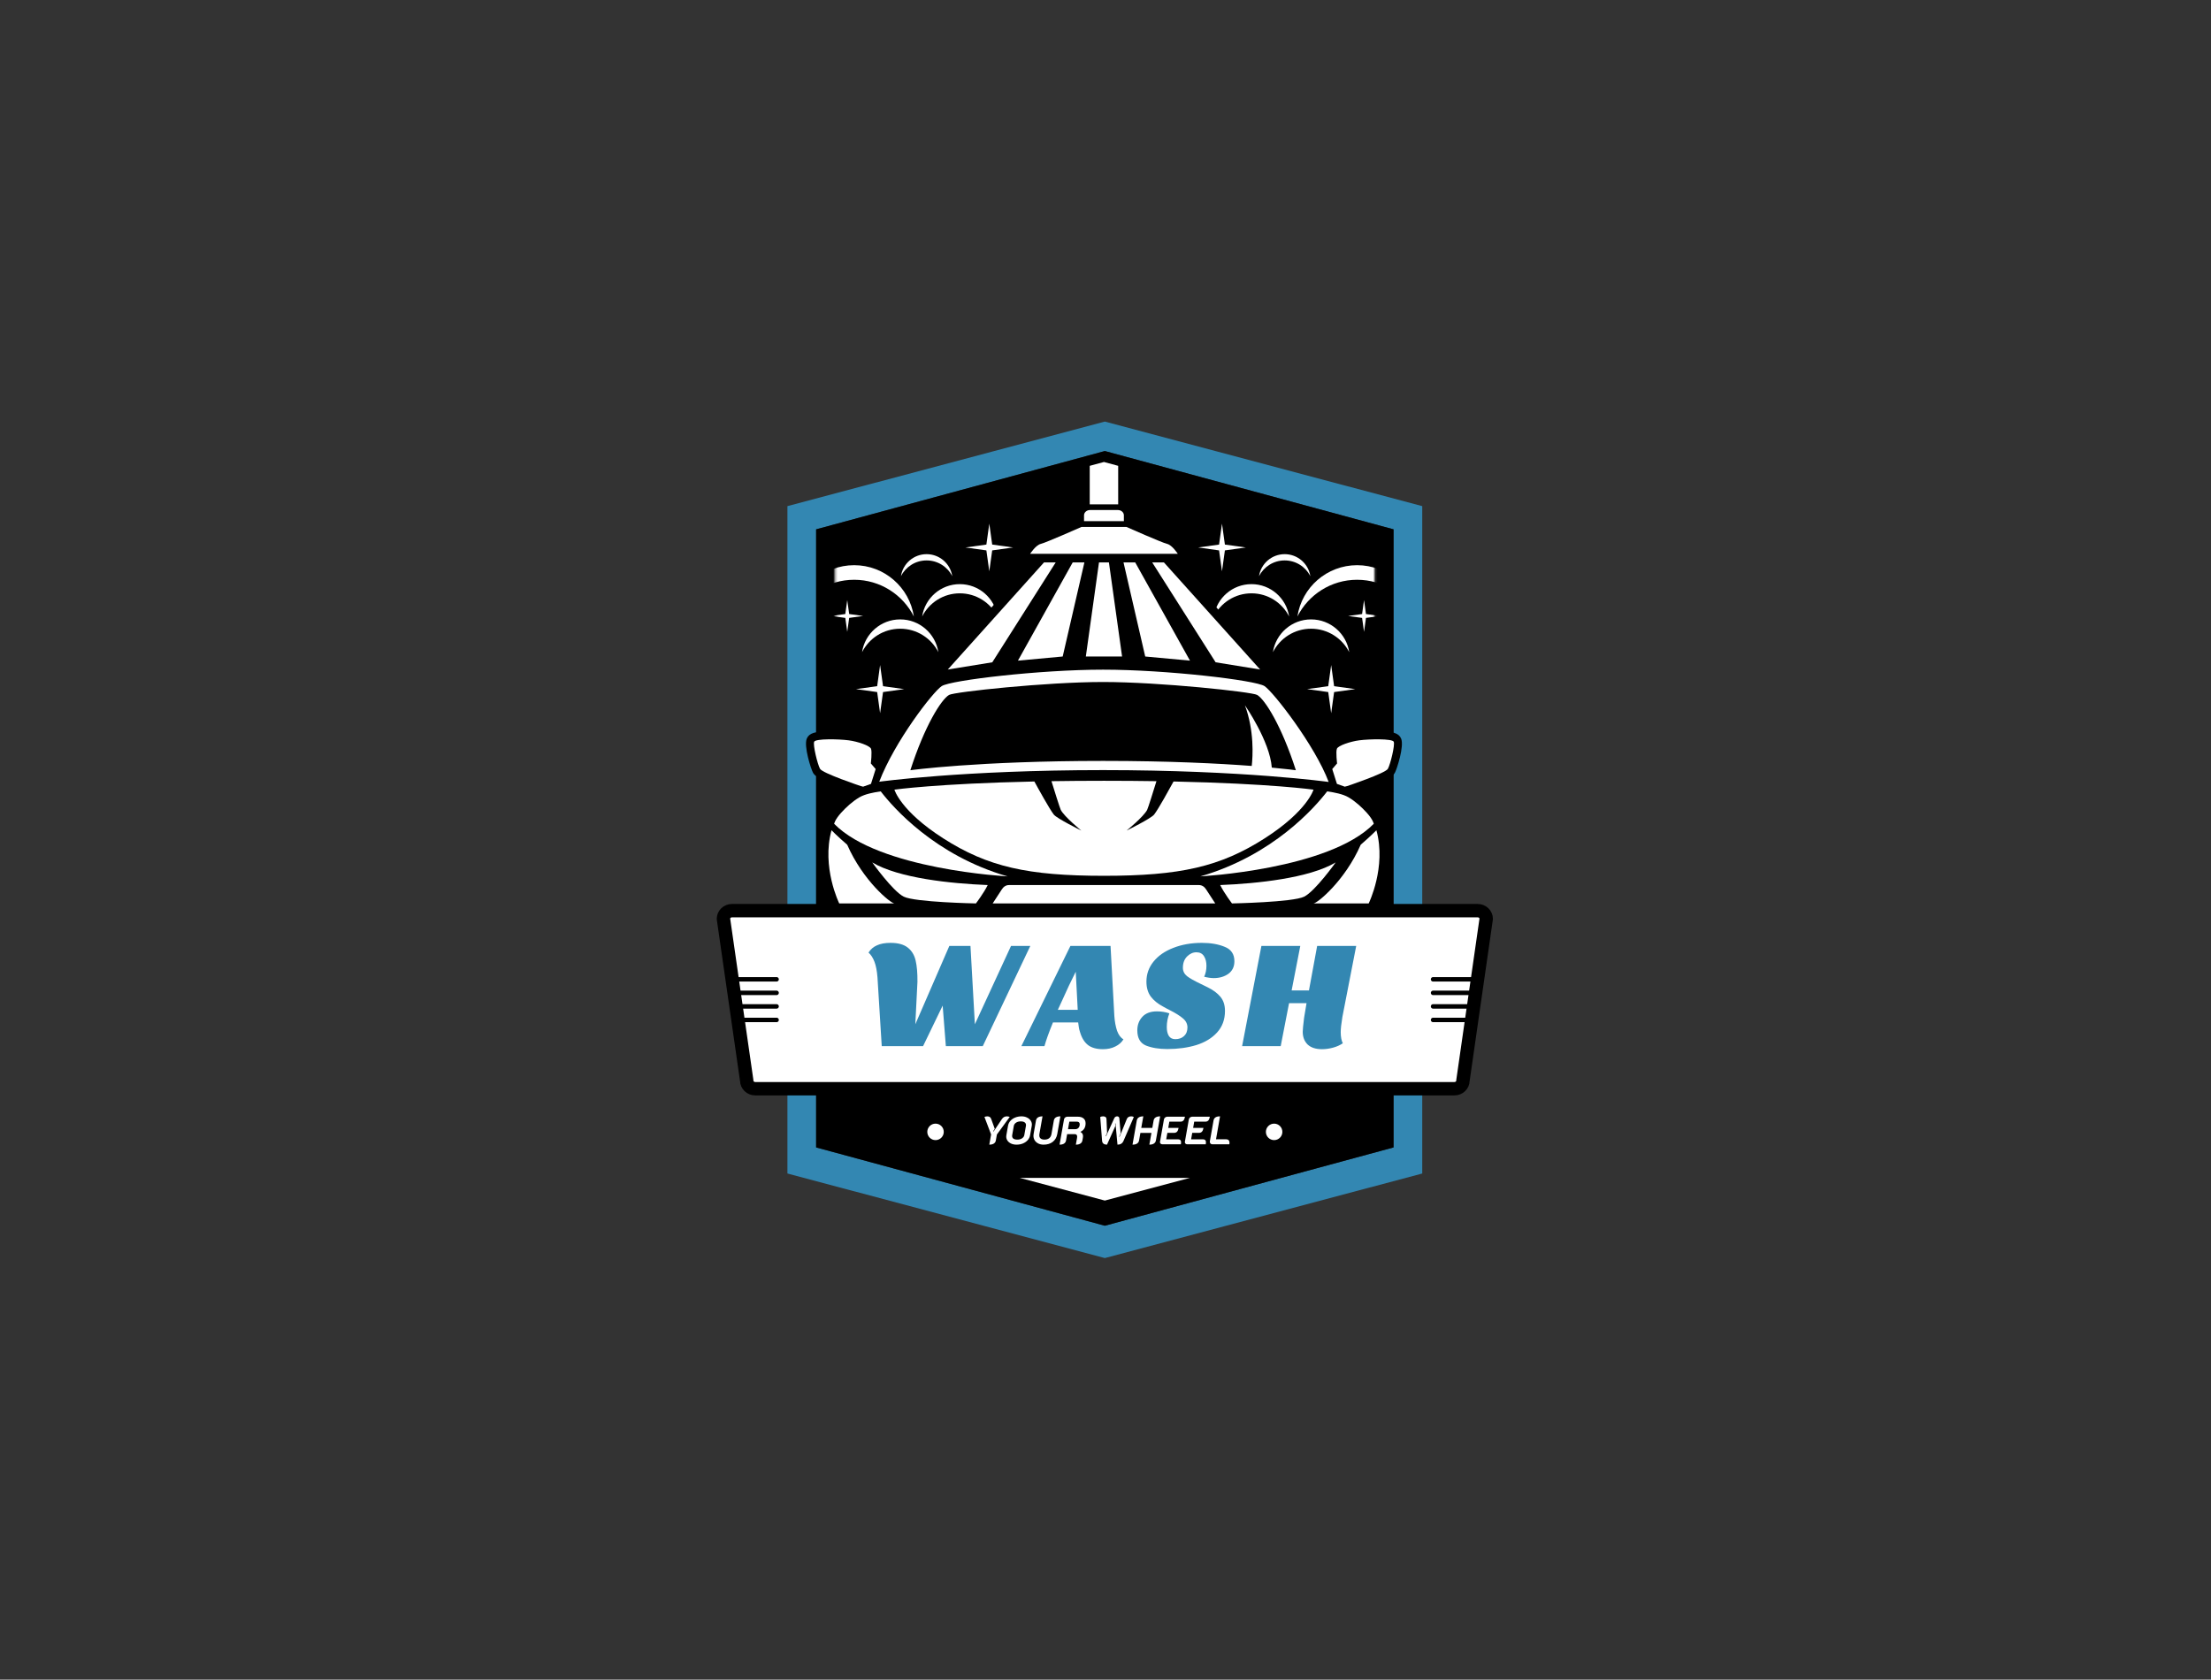 <svg width="991" height="753" viewBox="0 0 991 753" fill="none" xmlns="http://www.w3.org/2000/svg">
<rect x="0" y="0" width="991" height="753" fill="#333333" stroke="none"/>
<path fill-rule="evenodd" clip-rule="evenodd" d="M495.2 189L352.934 226.906V526.093L495.2 564L637.466 526.093V226.906L495.2 189ZM365.795 237.309L495.2 202.203L624.605 237.309V514.398L495.2 549.505L365.795 514.398V237.309Z" fill="#3387B2"/>
<path d="M495.2 202.203L365.795 237.309V514.398L495.2 549.505L624.605 514.398V237.309L495.2 202.203Z" fill="black"/>
<path d="M457.006 528.045L495.2 538.222L533.394 528.045H457.006Z" fill="white"/>
<path d="M423.009 507.43C423.009 509.469 421.356 511.122 419.317 511.122C417.278 511.122 415.625 509.469 415.625 507.43C415.625 505.391 417.278 503.738 419.317 503.738C421.356 503.738 423.009 505.391 423.009 507.43Z" fill="white"/>
<path d="M574.775 507.43C574.775 509.469 573.122 511.122 571.083 511.122C569.044 511.122 567.391 509.469 567.391 507.43C567.391 505.391 569.044 503.738 571.083 503.738C573.122 503.738 574.775 505.391 574.775 507.43Z" fill="white"/>
<mask id="mask0_838_17444" style="mask-type:luminance" maskUnits="userSpaceOnUse" x="374" y="233" width="243" height="111">
<path d="M616.132 233.377H374.268V343.857H616.132V233.377Z" fill="white"/>
</mask>
<g mask="url(#mask0_838_17444)">
<path d="M560.924 265.996C568.298 265.996 574.681 270.218 577.802 276.373C576.562 268.165 569.478 261.873 560.924 261.873C552.37 261.873 545.286 268.165 544.046 276.373C547.167 270.217 553.551 265.996 560.924 265.996Z" fill="white"/>
<path d="M587.644 281.859C595.114 281.859 601.582 286.136 604.743 292.373C603.487 284.057 596.31 277.683 587.644 277.683C578.978 277.683 571.801 284.057 570.544 292.373C573.706 286.136 580.174 281.859 587.644 281.859Z" fill="white"/>
<path d="M575.809 251.245C580.836 251.245 585.187 254.123 587.315 258.319C586.47 252.723 581.641 248.434 575.809 248.434C569.978 248.434 565.148 252.723 564.303 258.319C566.431 254.123 570.782 251.245 575.809 251.245Z" fill="white"/>
<path d="M608.285 259.915C619.979 259.915 630.103 266.61 635.052 276.372C633.086 263.355 621.851 253.376 608.285 253.376C594.719 253.376 583.485 263.354 581.518 276.372C586.467 266.611 596.591 259.915 608.285 259.915Z" fill="white"/>
<path d="M547.712 234.757L549.016 244.135L558.394 245.439L549.016 246.743L547.712 256.121L546.408 246.743L537.03 245.439L546.408 244.135L547.712 234.757Z" fill="white"/>
<path d="M611.378 269.025L612.247 275.274L618.495 276.143L612.247 277.012L611.378 283.26L610.509 277.012L604.26 276.143L610.509 275.274L611.378 269.025Z" fill="white"/>
<path d="M596.65 298.146L597.968 307.621L607.443 308.939L597.968 310.257L596.65 319.732L595.332 310.257L585.857 308.939L595.332 307.621L596.65 298.146Z" fill="white"/>
<path d="M430.2 265.996C422.826 265.996 416.443 270.218 413.322 276.373C414.562 268.165 421.646 261.873 430.2 261.873C438.754 261.873 445.838 268.165 447.078 276.373C443.957 270.217 437.573 265.996 430.2 265.996Z" fill="white"/>
<path d="M403.48 281.859C396.01 281.859 389.542 286.136 386.381 292.373C387.637 284.057 394.814 277.683 403.48 277.683C412.146 277.683 419.323 284.057 420.579 292.373C417.418 286.136 410.951 281.859 403.48 281.859Z" fill="white"/>
<path d="M415.315 251.245C410.288 251.245 405.937 254.123 403.809 258.319C404.654 252.723 409.483 248.434 415.315 248.434C421.146 248.434 425.975 252.723 426.821 258.319C424.694 254.123 420.342 251.245 415.315 251.245Z" fill="white"/>
<path d="M382.84 259.915C371.146 259.915 361.022 266.61 356.073 276.372C358.039 263.355 369.274 253.376 382.84 253.376C396.406 253.376 407.64 263.354 409.607 276.372C404.657 266.611 394.534 259.915 382.84 259.915Z" fill="white"/>
<path d="M443.413 234.757L442.108 244.135L432.731 245.439L442.108 246.743L443.413 256.121L444.717 246.743L454.095 245.439L444.717 244.135L443.413 234.757Z" fill="white"/>
<path d="M379.747 269.025L378.877 275.274L372.629 276.143L378.877 277.012L379.747 283.26L380.616 277.012L386.864 276.143L380.616 275.274L379.747 269.025Z" fill="white"/>
<path d="M394.474 298.146L393.157 307.621L383.682 308.939L393.157 310.257L394.474 319.732L395.792 310.257L405.267 308.939L395.792 307.621L394.474 298.146Z" fill="white"/>
</g>
<path d="M575.111 305.886L527.371 252.28H534.22L531.269 246.12C530.246 244.528 527.494 240.737 524.042 239.94C522.692 239.583 514.916 236.286 507.736 233.119V231.013C507.736 228.988 506.736 227.185 505.185 226.02V206.779L494.809 203.964L484.432 206.779V226.02C482.882 227.186 481.881 228.989 481.881 231.014V233.12C474.701 236.286 466.926 239.583 465.602 239.934C462.123 240.737 459.371 244.528 458.35 246.121L455.399 252.281H462.247L414.506 305.887L447.217 300.547L449.24 300.814L479.638 297.99L482.091 298.282H507.526L509.979 297.99L540.376 300.814L542.4 300.547L575.111 305.886Z" fill="black"/>
<path d="M523.116 243.831C520.849 243.308 504.905 236.241 504.905 236.241H484.712C484.712 236.241 468.768 243.307 466.501 243.831C464.234 244.354 461.716 248.28 461.716 248.28H494.809H527.901C527.901 248.28 525.383 244.355 523.116 243.831Z" fill="white"/>
<path d="M501.186 208.838L494.809 207.108L488.432 208.838V226.108H501.186V208.838Z" fill="white"/>
<path d="M501.066 228.652H488.551C487.076 228.652 485.88 229.709 485.88 231.014V233.63H503.736V231.014C503.737 229.709 502.541 228.652 501.066 228.652Z" fill="white"/>
<path d="M627.986 331.079C626.911 328.63 624.326 327.845 617.345 327.845C614.348 327.845 611.005 328.029 608.829 328.315C608.376 328.374 597.707 329.824 595.886 334.305C595.367 335.582 595.256 337.859 595.555 341.084L595.321 341.356C587.227 325.553 572.881 307.32 568.764 304.593C563.066 300.818 519.591 296.616 494.428 296.616C469.265 296.616 425.79 300.818 420.092 304.593C416.073 307.256 402.467 324.554 394.218 341.266L394.062 341.085C394.361 337.859 394.25 335.582 393.73 334.305C391.908 329.824 381.241 328.375 380.788 328.315C378.612 328.029 375.269 327.845 372.272 327.845C365.292 327.845 362.706 328.631 361.631 331.08C360.152 334.451 363.517 344.812 364.395 346.402C364.993 347.483 366.094 349.457 382.301 355.017C378.796 357.296 375.864 360.266 374.355 361.934C371.06 365.575 370.439 368.046 370.327 368.716C370.281 368.993 370.268 369.271 370.286 369.545C369.787 369.997 369.411 370.582 369.226 371.254C364.368 388.922 372.574 405.893 372.925 406.606C373.531 407.836 374.782 408.614 376.152 408.614H400.905C400.911 408.614 400.916 408.613 400.923 408.614C402.707 408.614 404.177 407.312 404.461 405.61C411.132 407.936 431.098 408.495 437.351 408.614C437.374 408.615 437.396 408.615 437.419 408.615C438.539 408.615 439.596 408.093 440.278 407.202C440.329 407.136 440.768 406.557 441.397 405.679C441.465 406.04 441.581 406.395 441.761 406.728C442.39 407.891 443.605 408.616 444.927 408.616H544.685C546.007 408.616 547.223 407.891 547.851 406.728C548.031 406.395 548.148 406.04 548.215 405.679C548.844 406.557 549.283 407.136 549.334 407.202C550.015 408.094 551.072 408.615 552.192 408.615C552.215 408.615 552.238 408.615 552.261 408.614C558.52 408.495 578.517 407.936 585.168 405.604C585.45 407.31 586.921 408.615 588.707 408.615H613.46C614.83 408.615 616.082 407.837 616.687 406.607C617.039 405.894 625.244 388.923 620.386 371.255C620.202 370.584 619.826 369.998 619.327 369.547C619.345 369.272 619.333 368.993 619.286 368.716C619.173 368.046 618.551 365.576 615.257 361.935C613.748 360.268 610.816 357.298 607.31 355.018C623.518 349.458 624.619 347.484 625.215 346.404C626.1 344.813 629.466 334.451 627.986 331.079Z" fill="black"/>
<path d="M390.953 386.635C390.953 386.635 400.085 399.443 405.045 401.97C410.005 404.497 437.421 405.016 437.421 405.016C437.421 405.016 440.924 400.434 442.709 396.775C426.142 396.12 402.788 393.686 390.953 386.635Z" fill="white"/>
<path d="M598.665 386.635C598.665 386.635 589.533 399.443 584.572 401.97C579.612 404.497 552.196 405.016 552.196 405.016C552.196 405.016 548.693 400.434 546.908 396.775C563.475 396.12 586.83 393.686 598.665 386.635Z" fill="white"/>
<path d="M526 350.35C524.218 353.618 519.194 362.737 517.306 365.166C515.924 366.943 504.956 372.353 504.956 372.353C504.956 372.353 512.502 366.241 514.167 363.082C514.587 362.284 517.343 353.414 518.334 350.208C511.149 350.096 503.322 350.032 494.81 350.032C486.298 350.032 478.472 350.096 471.286 350.208C472.276 353.414 475.032 362.284 475.453 363.082C477.117 366.241 484.663 372.353 484.663 372.353C484.663 372.353 473.695 366.944 472.313 365.166C470.424 362.737 465.401 353.618 463.619 350.35C419.938 351.294 400.888 354.01 400.888 354.01C400.888 354.01 403.597 363.546 422.741 375.815C442.71 388.613 460.729 392.629 494.809 392.629C528.889 392.629 546.908 388.612 566.877 375.815C586.021 363.546 588.73 354.01 588.73 354.01C588.73 354.01 569.681 351.294 526 350.35Z" fill="white"/>
<path d="M540.658 398.828C539.926 397.673 538.933 396.774 537.312 396.774C535.691 396.774 494.809 396.774 494.809 396.774C494.809 396.774 453.927 396.774 452.306 396.774C450.685 396.774 449.692 397.673 448.96 398.828C448.228 399.983 444.93 405.016 444.93 405.016H494.809H544.688C544.688 405.016 541.389 399.984 540.658 398.828Z" fill="white"/>
<path d="M386.876 352.666L390.384 351.429L392.486 344.77L390.317 342.251C390.317 342.251 390.952 337.027 390.396 335.66C389.841 334.294 384.604 332.445 380.319 331.883C376.034 331.32 365.561 331.079 364.926 332.526C364.291 333.973 366.434 342.653 367.544 344.662C368.655 346.671 385.778 352.397 385.778 352.397C386.16 352.509 386.876 352.666 386.876 352.666Z" fill="white"/>
<path d="M602.741 352.666L599.233 351.429L597.131 344.77L599.299 342.251C599.299 342.251 598.664 337.027 599.22 335.66C599.776 334.294 605.012 332.445 609.297 331.883C613.582 331.32 624.055 331.079 624.69 332.526C625.325 333.973 623.182 342.653 622.072 344.662C620.961 346.671 603.838 352.397 603.838 352.397C603.457 352.509 602.741 352.666 602.741 352.666Z" fill="white"/>
<path d="M566.777 307.593C562.768 304.937 522.782 300.215 494.428 300.215C466.074 300.215 426.089 304.937 422.079 307.593C418.069 310.249 400.931 332.52 394.091 350.455C394.091 350.455 431.42 345.242 494.428 345.242C557.436 345.242 595.527 350.557 595.527 350.557C589.37 334.177 570.786 310.249 566.777 307.593ZM561.045 343.378C546.523 342.282 524.16 341.124 494.428 341.124C437.958 341.124 408.032 345.3 408.032 345.3C414.393 325.522 421.804 313.669 425.374 311.542C427.646 310.188 469.017 305.745 494.428 305.745C519.84 305.745 561.21 310.189 563.482 311.542C567.052 313.669 574.463 325.522 580.824 345.3C580.824 345.3 577.172 344.792 570.034 344.13C569.208 332.3 557.986 316.169 557.986 316.169C562.226 327.628 561.54 338.995 561.045 343.378Z" fill="white"/>
<path d="M372.697 372.209C372.697 372.209 375.372 374.949 379.724 378.695C386.803 394.889 399.242 405.016 400.907 405.016H376.154C376.154 405.016 368.145 388.762 372.697 372.209Z" fill="white"/>
<path d="M616.921 372.209C616.921 372.209 614.246 374.949 609.894 378.695C602.815 394.889 590.376 405.016 588.711 405.016H613.464C613.464 405.016 621.472 388.762 616.921 372.209Z" fill="white"/>
<path d="M394.755 354.779C391.451 355.256 387.7 355.981 385.209 357.438C382.129 359.239 379.183 361.963 377.024 364.349C374.181 367.49 373.877 369.31 373.877 369.31C393.962 389.863 451.608 392.892 451.608 392.892C419.022 383.489 400.268 361.948 394.755 354.779Z" fill="white"/>
<path d="M594.863 354.779C598.167 355.256 601.918 355.981 604.409 357.438C607.489 359.239 610.435 361.963 612.594 364.349C615.437 367.49 615.741 369.31 615.741 369.31C595.655 389.863 538.01 392.892 538.01 392.892C570.596 383.489 589.35 361.948 594.863 354.779Z" fill="white"/>
<path d="M486.044 252.135H480.8L456.252 296.169L476.317 294.316L486.044 252.135Z" fill="white"/>
<path d="M473.18 252.135H467.936L424.814 300.15L444.757 296.915L473.18 252.135Z" fill="white"/>
<path d="M497.035 252.135H492.583L486.686 294.316H502.932L497.035 252.135Z" fill="white"/>
<path d="M503.573 252.135H508.817L533.366 296.169L513.301 294.316L503.573 252.135Z" fill="white"/>
<path d="M516.438 252.135H521.682L564.804 300.15L544.861 296.915L516.438 252.135Z" fill="white"/>
<path d="M655.713 484.419C655.713 486.441 654.005 488.08 651.898 488.08H338.502C336.395 488.08 334.687 486.441 334.687 484.419L324.26 411.919C324.26 409.897 325.968 408.258 328.075 408.258H662.324C664.431 408.258 666.139 409.897 666.139 411.919L655.713 484.419Z" fill="white" stroke="black" stroke-width="6" stroke-miterlimit="10" stroke-linecap="round" stroke-linejoin="round"/>
<path d="M393.301 438.22C393.074 435.269 392.62 432.909 391.939 431.138C391.258 429.368 390.373 428.006 389.284 427.052C390.237 425.554 391.508 424.465 393.097 423.784C394.686 423.058 396.706 422.694 399.158 422.694C402.517 422.694 405.082 423.398 406.853 424.805C408.623 426.167 409.803 428.097 410.394 430.594C410.984 433.09 411.256 436.291 411.211 440.195L410.257 459.194L425.511 424.056H434.976L436.951 459.194L453.158 424.056H461.806L440.492 469H423.945L422.515 450.818L413.73 469H395.208L393.301 438.22ZM499.461 455.449C499.642 457.991 500.051 460.215 500.686 462.122C501.367 463.983 502.321 465.255 503.546 465.936C502.729 467.298 501.526 468.364 499.937 469.136C498.348 469.953 496.487 470.362 494.353 470.362C491.539 470.362 489.314 469.749 487.68 468.523C486.046 467.252 484.843 465.3 484.071 462.667C484.025 462.44 483.912 462.054 483.73 461.509C483.594 460.919 483.435 459.875 483.254 458.377H471.95C470.134 462.826 468.863 466.367 468.136 469H457.786L479.781 424.056H497.758L499.461 455.449ZM482.164 435.633C480.303 439.264 478.056 444.031 475.423 449.933L474.129 452.725H483.049L482.164 435.633ZM538.7 422.694C542.65 422.694 546.055 423.284 548.915 424.465C551.82 425.6 553.273 427.756 553.273 430.934C553.273 433.385 552.365 435.269 550.549 436.586C548.733 437.857 546.554 438.493 544.012 438.493C542.786 438.493 541.356 438.288 539.722 437.88C540.403 436.427 540.743 434.793 540.743 432.977C540.743 431.252 540.38 429.822 539.653 428.687C538.927 427.506 537.792 426.916 536.249 426.916C534.705 426.916 533.298 427.552 532.027 428.823C530.801 430.094 530.188 431.774 530.188 433.862C530.188 435.36 530.801 436.609 532.027 437.607C533.252 438.561 535.205 439.673 537.883 440.944C539.427 441.671 540.584 442.238 541.356 442.647C543.762 443.827 545.646 445.234 547.008 446.869C548.37 448.503 549.051 450.614 549.051 453.202C549.051 457.06 547.87 460.284 545.51 462.871C543.195 465.414 540.085 467.298 536.181 468.523C532.276 469.704 527.941 470.294 523.174 470.294C519.452 470.294 516.274 469.772 513.641 468.728C511.053 467.638 509.759 465.368 509.759 461.918C509.759 459.512 510.508 457.492 512.006 455.857C513.504 454.223 515.684 453.406 518.544 453.406C520.496 453.406 522.357 453.701 524.127 454.291C523.356 456.289 522.97 458.331 522.97 460.42C522.97 462.054 523.265 463.371 523.855 464.369C524.491 465.368 525.467 465.868 526.783 465.868C528.372 465.868 529.666 465.414 530.665 464.506C531.709 463.552 532.231 462.258 532.231 460.624C532.231 459.035 531.55 457.673 530.188 456.538C528.872 455.403 526.874 454.155 524.196 452.793C523.515 452.475 522.539 451.953 521.267 451.227C518.952 450.001 517.136 448.526 515.82 446.8C514.503 445.03 513.845 442.783 513.845 440.059C513.845 436.7 514.912 433.703 517.045 431.07C519.179 428.437 522.13 426.394 525.898 424.942C529.711 423.443 533.979 422.694 538.7 422.694ZM601.674 455.925C601.175 458.922 600.925 461.214 600.925 462.803C600.925 463.802 601.016 464.778 601.197 465.731C601.424 466.685 601.651 467.343 601.878 467.706C600.607 468.569 599.132 469.227 597.452 469.681C595.772 470.135 594.138 470.362 592.549 470.362C589.734 470.362 587.578 469.658 586.08 468.251C584.627 466.798 583.901 464.891 583.901 462.531C583.901 461.623 584.105 459.535 584.514 456.266L585.603 449.729H577.772L574.027 469H556.73L565.379 424.056H582.811L578.93 444.009H586.693L590.37 424.056H607.871L601.674 455.925Z" fill="#3387B2"/>
<path d="M329.539 439.036H348.08" stroke="black" stroke-width="2" stroke-miterlimit="10" stroke-linecap="round" stroke-linejoin="round"/>
<path d="M330.417 445.107H348.08" stroke="black" stroke-width="2" stroke-miterlimit="10" stroke-linecap="round" stroke-linejoin="round"/>
<path d="M331.421 451.177H348.08" stroke="black" stroke-width="2" stroke-miterlimit="10" stroke-linecap="round" stroke-linejoin="round"/>
<path d="M332.426 457.247H348.08" stroke="black" stroke-width="2" stroke-miterlimit="10" stroke-linecap="round" stroke-linejoin="round"/>
<path d="M660.861 439.036H642.32" stroke="black" stroke-width="2" stroke-miterlimit="10" stroke-linecap="round" stroke-linejoin="round"/>
<path d="M659.982 445.107H642.32" stroke="black" stroke-width="2" stroke-miterlimit="10" stroke-linecap="round" stroke-linejoin="round"/>
<path d="M658.979 451.177H642.32" stroke="black" stroke-width="2" stroke-miterlimit="10" stroke-linecap="round" stroke-linejoin="round"/>
<path d="M657.974 457.247H642.32" stroke="black" stroke-width="2" stroke-miterlimit="10" stroke-linecap="round" stroke-linejoin="round"/>
<path d="M444.227 508.581L441.24 500.732C441.37 500.661 441.558 500.603 441.806 500.555C442.065 500.496 442.295 500.467 442.495 500.467C442.967 500.467 443.344 500.561 443.626 500.75C443.909 500.938 444.127 501.251 444.281 501.687L445.871 506.071L445.147 507.167L445.341 507.255L449.071 501.687C449.613 500.874 450.361 500.467 451.316 500.467C451.528 500.467 451.764 500.496 452.023 500.555C452.294 500.614 452.477 500.673 452.571 500.732L446.826 508.598L446.349 511.285C446.243 511.898 445.936 512.364 445.43 512.682C444.935 513 444.263 513.159 443.414 513.159L444.227 508.581ZM455.642 513.159C454.723 513.159 453.91 513 453.203 512.682C452.508 512.364 451.965 511.928 451.577 511.374C451.199 510.82 451.011 510.207 451.011 509.535C451.011 509.335 451.029 509.129 451.064 508.917L451.806 504.709C451.96 503.837 452.325 503.083 452.902 502.447C453.492 501.799 454.216 501.31 455.077 500.98C455.949 500.638 456.88 500.467 457.87 500.467C458.753 500.467 459.543 500.632 460.238 500.962C460.945 501.28 461.499 501.722 461.9 502.288C462.301 502.842 462.501 503.454 462.501 504.126C462.501 504.315 462.483 504.509 462.448 504.709L461.705 508.917C461.564 509.742 461.211 510.478 460.645 511.126C460.079 511.763 459.36 512.263 458.488 512.629C457.628 512.982 456.679 513.159 455.642 513.159ZM456.031 510.896C456.833 510.896 457.516 510.708 458.082 510.331C458.659 509.954 459.001 509.465 459.107 508.864L459.832 504.763C459.855 504.598 459.867 504.474 459.867 504.391C459.867 503.873 459.667 503.466 459.266 503.172C458.865 502.877 458.27 502.73 457.481 502.73C456.679 502.73 455.99 502.918 455.412 503.295C454.847 503.672 454.511 504.162 454.405 504.763L453.68 508.864C453.657 509.052 453.645 509.182 453.645 509.252C453.645 509.771 453.839 510.178 454.228 510.472C454.629 510.755 455.23 510.896 456.031 510.896ZM467.731 513.159C466.847 513.159 466.064 512.988 465.38 512.646C464.697 512.305 464.16 511.833 463.771 511.232C463.394 510.619 463.206 509.936 463.206 509.182C463.206 508.887 463.229 508.622 463.277 508.386L464.337 502.341C464.443 501.728 464.744 501.262 465.239 500.944C465.745 500.626 466.423 500.467 467.272 500.467L465.875 508.386C465.84 508.575 465.822 508.763 465.822 508.952C465.822 509.577 466.022 510.06 466.423 510.401C466.824 510.731 467.395 510.896 468.138 510.896C469.022 510.896 469.729 510.684 470.259 510.26C470.801 509.836 471.143 509.211 471.284 508.386L472.345 502.341C472.451 501.728 472.751 501.262 473.246 500.944C473.753 500.626 474.431 500.467 475.279 500.467L473.883 508.386C473.612 509.895 472.934 511.067 471.85 511.904C470.777 512.741 469.405 513.159 467.731 513.159ZM476.909 501.81C476.968 501.469 477.145 501.186 477.439 500.962C477.734 500.738 478.064 500.626 478.429 500.626H483.061C484.192 500.626 485.058 500.885 485.659 501.404C486.272 501.911 486.578 502.641 486.578 503.596C486.578 504.503 486.384 505.281 485.995 505.929C485.606 506.577 485.034 507.066 484.28 507.396V507.467C485.046 507.856 485.429 508.492 485.429 509.376C485.429 509.506 485.406 509.736 485.359 510.066L485.146 511.285C485.04 511.898 484.734 512.364 484.227 512.682C483.732 513 483.061 513.159 482.212 513.159L482.742 510.154C482.778 509.942 482.795 509.742 482.795 509.553C482.795 509.176 482.701 508.899 482.513 508.722C482.324 508.534 482.035 508.439 481.646 508.439H478.305L477.81 511.285C477.704 511.898 477.404 512.364 476.909 512.682C476.426 513 475.76 513.159 474.911 513.159L476.909 501.81ZM481.929 506.23C482.542 506.23 483.031 506.029 483.396 505.629C483.762 505.228 483.944 504.686 483.944 504.002C483.944 503.225 483.473 502.836 482.53 502.836H479.295L478.694 506.23H481.929ZM496.172 513.159C495.512 513.159 494.994 513.018 494.617 512.735C494.239 512.44 494.027 512.028 493.98 511.497L493.132 500.768C493.509 500.567 493.939 500.467 494.422 500.467C494.905 500.467 495.277 500.573 495.536 500.785C495.795 500.997 495.931 501.31 495.942 501.722L496.208 507.874L495.571 509.341L495.748 509.394L499.407 501.351C499.525 501.068 499.702 500.85 499.937 500.697C500.173 500.544 500.432 500.467 500.715 500.467C500.998 500.467 501.228 500.55 501.405 500.714C501.581 500.868 501.681 501.08 501.705 501.351L502.288 508.05L501.652 509.606L501.811 509.659L505.028 501.722C505.193 501.31 505.441 500.997 505.771 500.785C506.113 500.573 506.525 500.467 507.008 500.467C507.503 500.467 507.898 500.567 508.193 500.768L503.561 511.497C503.078 512.605 502.182 513.159 500.874 513.159L499.973 503.631L499.814 503.684L499.92 504.798L496.172 513.159ZM509.516 502.341C509.622 501.728 509.923 501.262 510.418 500.944C510.913 500.626 511.59 500.467 512.45 500.467L511.531 505.646H516.481L517.064 502.341C517.17 501.728 517.471 501.262 517.966 500.944C518.472 500.626 519.15 500.467 519.999 500.467L518.089 511.285C517.983 511.898 517.677 512.364 517.17 512.682C516.675 513 516.004 513.159 515.155 513.159L516.092 507.891H511.142L510.541 511.285C510.435 511.898 510.129 512.364 509.622 512.682C509.127 513 508.455 513.159 507.607 513.159L509.516 502.341ZM521.706 501.81C521.765 501.48 521.941 501.204 522.236 500.98C522.531 500.744 522.861 500.626 523.226 500.626H531.127C530.998 501.392 530.768 501.958 530.438 502.323C530.108 502.677 529.654 502.853 529.077 502.853H524.11L523.632 505.646H528.264C528.134 506.412 527.904 506.978 527.574 507.343C527.244 507.697 526.791 507.874 526.213 507.874H523.226L522.713 510.773H528.052C528.499 510.773 528.829 510.885 529.042 511.109C529.265 511.321 529.377 511.662 529.377 512.134C529.377 512.358 529.348 512.646 529.289 513H521.034C520.704 513 520.433 512.912 520.221 512.735C520.02 512.546 519.92 512.311 519.92 512.028C519.92 511.933 519.926 511.863 519.938 511.816L521.706 501.81ZM532.857 501.81C532.916 501.48 533.093 501.204 533.388 500.98C533.682 500.744 534.012 500.626 534.378 500.626H542.279C542.15 501.392 541.92 501.958 541.59 502.323C541.26 502.677 540.806 502.853 540.229 502.853H535.261L534.784 505.646H539.415C539.286 506.412 539.056 506.978 538.726 507.343C538.396 507.697 537.942 507.874 537.365 507.874H534.378L533.865 510.773H539.203C539.651 510.773 539.981 510.885 540.193 511.109C540.417 511.321 540.529 511.662 540.529 512.134C540.529 512.358 540.5 512.646 540.441 513H532.186C531.856 513 531.585 512.912 531.372 512.735C531.172 512.546 531.072 512.311 531.072 512.028C531.072 511.933 531.078 511.863 531.09 511.816L532.857 501.81ZM543.39 513C543.06 513 542.789 512.894 542.577 512.682C542.365 512.458 542.259 512.187 542.259 511.869C542.259 511.763 542.265 511.68 542.277 511.621L543.921 502.341C544.038 501.704 544.333 501.233 544.804 500.927C545.276 500.62 545.953 500.467 546.837 500.467L545.034 510.755H549.595C550.078 510.755 550.443 510.891 550.691 511.162C550.95 511.421 551.08 511.798 551.08 512.293C551.08 512.54 551.056 512.776 551.009 513H543.39Z" fill="white"/>
</svg>